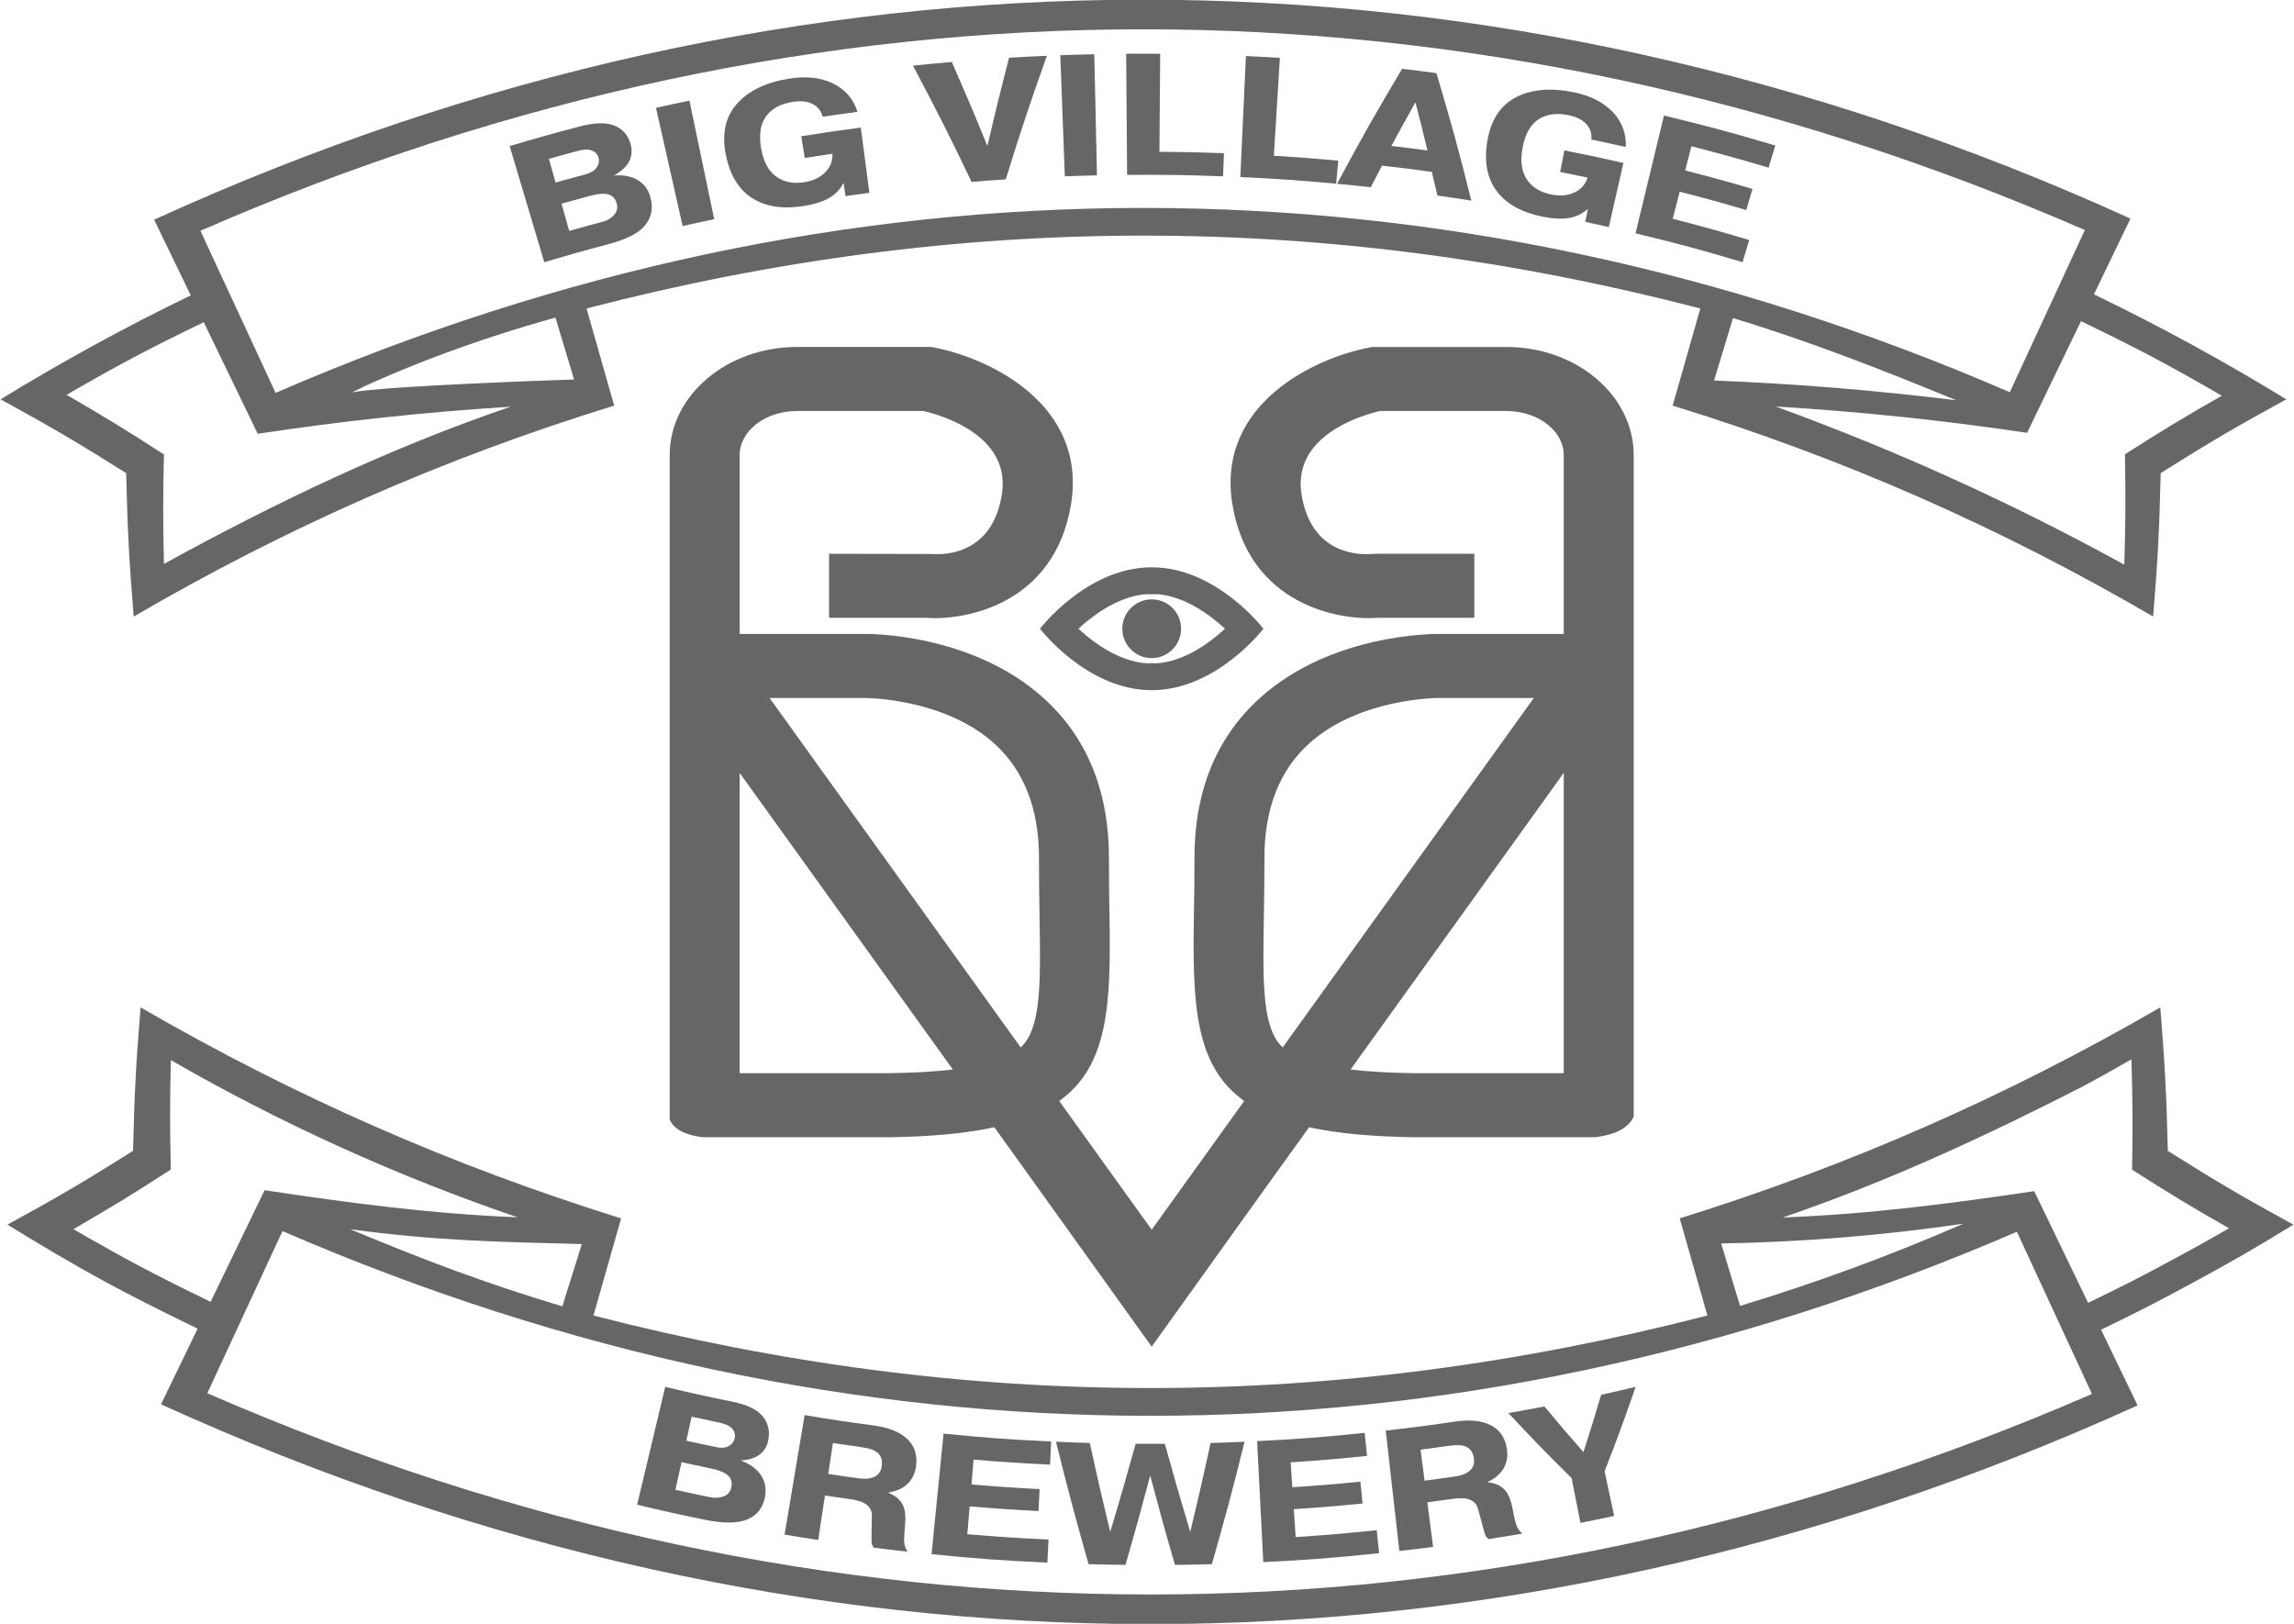 <?xml version="1.0" encoding="UTF-8"?> <!-- Creator: CorelDRAW 2018 (64-Bit) --> <svg xmlns="http://www.w3.org/2000/svg" xmlns:xlink="http://www.w3.org/1999/xlink" xml:space="preserve" width="100%" height="100%" style="shape-rendering:geometricPrecision; text-rendering:geometricPrecision; image-rendering:optimizeQuality; fill-rule:evenodd; clip-rule:evenodd" viewBox="0 0 7594.58 5376.32"> <defs> <style type="text/css"> <![CDATA[ .fil0 {fill:#666666;fill-rule:nonzero} ]]> </style> </defs> <g id="Слой_x0020_1">  <g id="_2585035095200"> <path class="fil0" d="M1891.3 1225.13c-20.97,-69.42 -31.45,-104.12 -52.43,-173.55l52.28 173.55c0.06,0 0.1,0 0.15,0z"></path> <path class="fil0" d="M1198.51 1280.94c2.08,-0.29 4.19,-0.5 6.29,-0.77 12,-5.62 26.62,-12.31 43.8,-19.96 -16.21,6.66 -32.8,13.54 -50.09,20.73z"></path> <path class="fil0" d="M5176.98 3553.26l-494.28 0c-82.28,-1.24 -152.44,-5.19 -211.53,-12.07l705.81 -982.18 0 994.25zm-930.38 -85.38c-5.21,-4.79 -9.86,-9.84 -13.92,-15.07 -54.28,-69.95 -51.84,-216.32 -48.5,-418.9 0.99,-59.07 2.05,-123.05 1.89,-192.27 -0.37,-162.52 49.1,-290.04 147,-379.04 164.54,-149.55 419.31,-151.67 431.69,-151.67l0.41 0 312.82 0 -831.39 1156.95zm-853.53 -15.07c-4.07,5.23 -8.7,10.28 -13.91,15.07l-831.39 -1156.95 314.3 -0.02c1.94,0.05 263.19,-0.48 430.61,151.69 97.91,89 147.37,216.52 146.99,379.04 -0.14,69.22 0.91,133.2 1.88,192.27 3.37,202.58 5.8,348.95 -48.48,418.9zm-450.02 100.45l-494.27 0 0 -994.25 705.78 982.18c-59.05,6.88 -129.2,10.83 -211.51,12.07zm2353.76 209.7l0.23 0 0 -0.04c52.06,-8.7 93.99,-27.47 111.57,-66.38l0 -2189.6c0,-197.48 -189.05,-358.13 -421.45,-358.13l-444.53 0 -11.84 2.3c-179.3,34.65 -504.3,187.38 -450.97,517.31 54.51,337.35 358.13,386.67 480.46,377.12l320.72 0 0 -212.02 -326.28 0 -11.71 0.55c-46.81,3.75 -202.09,0.89 -234.05,-196.66 -31.65,-195.83 200.57,-262.86 259.26,-276.58l418.94 0c104.66,0 189.82,65.55 189.82,146.11l0 591.98 -409.87 0c-14.24,-0.42 -357.55,-3 -595.41,211.57 -144.68,130.48 -217.78,309.34 -217.27,531.59 0.15,67.91 -0.87,130.67 -1.84,188.61 -4.91,295.29 3.2,498.09 166.49,614.68l-306.19 426.09 -306.21 -426.11c163.27,-116.57 171.39,-319.37 166.47,-614.66 -0.95,-57.94 -1.99,-120.7 -1.83,-188.61 0.49,-222.25 -72.61,-401.11 -217.29,-531.59 -237.8,-214.55 -581.15,-211.99 -593.46,-211.58l-411.79 0 0 -591.97c0,-80.56 85.14,-146.11 189.81,-146.11l418.91 0c59.56,13.94 290.88,81.09 259.29,276.58 -31.92,197.55 -187.22,200.31 -232.78,196.79l-339.26 -0.68 0 212.02 320.72 0c122.52,9.68 425.97,-39.79 480.47,-377.12 53.32,-329.93 -271.66,-482.66 -450.96,-517.31l-11.83 -2.3 -444.56 0c-232.4,0 -421.46,160.65 -421.46,358.13l0 2200.1c15.95,35.26 56.38,50.27 100.01,57.02l0.03 0.31 2.42 0.09c2.29,0.33 4.76,0.5 7.08,0.79l620.2 0c139.97,-2.1 253.32,-13.05 345.01,-32.98l125.91 175.21 395.09 551.22 274.6 -383.56 246.4 -342.87c91.7,19.95 205.03,30.88 344.99,32.98l602.25 0c5.32,-0.68 10.56,-1.43 15.69,-2.29z"></path> <path class="fil0" d="M674.5 1066.79c71.51,147.77 107.26,221.68 178.77,369.45 280.4,-42.48 554.09,-72 837.13,-89.62 -400.96,136.6 -776.84,317.07 -1147.61,520.26 -3.31,-144.12 -3.33,-216.62 -0.09,-362.27 -126.23,-81.57 -190.72,-121.12 -322.34,-197.44 178.99,-103.13 269.94,-151.2 454.14,-240.38zm6227.63 -305.11c-99.39,214.77 -149.09,322.16 -248.48,536.94 -1878.24,-814.28 -3863.61,-813.51 -5741.2,2.23 -99.58,-214.69 -149.35,-322.04 -248.91,-536.73 2033.66,-888.6 4204.24,-889.45 6238.59,-2.44zm-1227.46 498.19c25.04,-82.68 37.56,-124.03 62.6,-206.71 252.74,76.55 495.28,171.61 739.19,272.13 -268.68,-33.18 -531.32,-54.8 -801.79,-65.42zm1681.03 50.26c-130.94,74.93 -195.12,113.75 -320.74,193.91 2.45,146.97 2.03,220.12 -2.14,365.52 -374.89,-205.78 -752.44,-377.25 -1154.25,-523.61 281.37,16.88 553.58,45.58 832.41,87.05 71.35,-147.84 107.02,-221.78 178.36,-369.63 189.23,91.33 282.64,140.69 466.36,246.76zm-6157.2 -29.2c17.29,-7.19 33.88,-14.05 50.09,-20.73 107.4,-47.8 313.42,-131.73 590.28,-208.62 20.98,69.43 31.46,104.13 52.43,173.55 -0.05,0 -0.09,0 -0.15,0l9.46 31.4c0,0 -629.41,20.45 -735.68,42.91 0,0 13.78,-7.06 39.86,-19.28 -2.08,0.29 -4.18,0.5 -6.29,0.77zm-780.82 285.42c4.57,191.46 9.6,286.55 24.97,475.01 509.37,-296.9 1027.29,-524.73 1590.74,-698.38 -36.65,-128.64 -54.96,-192.96 -91.59,-321.58 1238.03,-321.71 2449.3,-321.69 3687.32,0 -36.63,128.62 -54.94,192.94 -91.56,321.58 563.42,173.65 1081.35,401.48 1590.71,698.38 15.39,-188.46 20.4,-283.55 24.99,-475.01 162.03,-101.93 245.23,-150.87 415.75,-244.18 -206.3,-126.43 -418.89,-242.54 -636.77,-347.73 48.37,-100.25 72.56,-150.35 120.92,-250.61 -2124.69,-967.7 -4419.24,-966.44 -6542.86,3.61 48.47,100.19 72.73,150.28 121.21,250.48 -215.39,104.27 -425.56,219.21 -629.59,344.25 170.51,93.31 253.72,142.25 415.76,244.18z"></path> <path class="fil0" d="M1912.85 499.59c19.78,-5.26 35.46,-5.61 46.96,-1.06 11.53,4.54 18.76,12.63 21.74,24.17 2.93,11.39 0.79,22.17 -6.37,32.32 -7.13,10.19 -19.41,17.55 -36.84,22.18 -39.68,10.55 -59.49,15.98 -99.06,27.11 -8.84,-31.41 -13.26,-47.11 -22.1,-78.5 38.22,-10.76 57.35,-16.01 95.67,-26.22zm102.27 144.45c13.81,4.26 22.68,14.31 26.7,30.07 3.74,14.66 0.61,27.35 -9.3,38.13 -9.92,10.74 -22.62,18.14 -38.15,22.25 -44.09,11.63 -66.09,17.63 -110.03,29.98 -10.14,-36.06 -15.23,-54.08 -25.36,-90.14 39.06,-10.99 58.61,-16.33 97.78,-26.76 25.08,-6.66 44.57,-7.79 58.36,-3.53zm-4.06 165.26c60.71,-16.04 101.77,-36.22 123.28,-61.66 21.49,-25.45 28.31,-55.49 20.05,-90.24 -6.22,-26.2 -19.67,-46.12 -40.49,-59.68 -20.82,-13.54 -47.67,-19.19 -80.41,-16.7 -0.06,-0.2 -0.08,-0.31 -0.13,-0.53 24.09,-13.58 40.48,-28.65 49.15,-45.44 8.67,-16.78 10.74,-34.83 6.07,-54.21 -7.37,-30.58 -24.62,-51.99 -51.95,-63.95 -27.31,-11.96 -66.13,-11.69 -116.05,1.42 -93.63,24.57 -140.3,37.65 -233.27,65.35 45.85,153.78 68.77,230.66 114.61,384.44 83.37,-24.84 125.2,-36.61 209.14,-58.8z"></path> <path class="fil0" d="M2364.48 725.74c-32.83,-157.06 -49.26,-235.58 -82.1,-392.65 -44.3,9.26 -66.42,14.05 -110.6,24 35.27,156.54 52.9,234.8 88.16,391.34 41.76,-9.41 62.67,-13.94 104.54,-22.69z"></path> <path class="fil0" d="M2491.57 656.81c45.38,28.31 102.5,36.25 172.39,24.8 32.26,-5.29 58.67,-13.56 79.34,-25.04 20.69,-11.47 36.85,-27.96 48.56,-49.53 0.49,-0.07 0.75,-0.1 1.26,-0.18 2.43,16.96 3.64,25.43 6.07,42.39 31.59,-4.54 47.39,-6.72 79.01,-10.87 -11.38,-86.38 -17.06,-129.56 -28.46,-215.94 -78.96,10.42 -118.38,16.16 -197.08,28.74 4.61,28.76 6.92,43.14 11.53,71.88 36.64,-5.87 54.99,-8.67 91.7,-14.07 1.08,23.71 -6.88,44.12 -23.72,61.34 -16.85,17.23 -39.83,28.12 -69.08,32.87 -36.61,5.93 -67.49,-0.09 -92.99,-18.29 -25.48,-18.2 -42.24,-48.7 -49.98,-91.74 -8.12,-45.04 -3.2,-80.64 15.06,-106.69 18.26,-26.05 47.73,-42.55 88.16,-49.08 27.75,-4.5 50.27,-2.05 67.41,7.15 17.16,9.2 28.08,23.22 32.85,41.97 46.08,-6.85 69.13,-10.08 115.29,-16.19 -13.58,-42.46 -40.32,-73.86 -80.53,-93.74 -40.23,-19.85 -89.36,-25.41 -146.79,-16.13 -77.31,12.49 -135.18,41.07 -172.89,84.33 -37.67,43.26 -49.25,99.28 -35.76,167.62 13.44,68.16 43.26,116.06 88.65,144.4z"></path> <path class="fil0" d="M3329.66 593.87c50.89,-164.15 78.11,-246.01 136.16,-409.15 -50.07,2.18 -75.1,3.5 -125.15,6.51 -30.15,116.71 -44.49,175.13 -71.73,292.1 -45.67,-111.61 -69.27,-167.26 -117.96,-278.14 -51.42,4.46 -77.12,6.92 -128.49,12.28 81.08,152.86 119.9,229.85 194.02,384.76 45.24,-3.71 67.87,-5.38 113.15,-8.36z"></path> <path class="fil0" d="M3631.66 580.62c-3.55,-160.42 -5.34,-240.64 -8.89,-401.05 -45.02,1 -67.54,1.66 -112.54,3.36 6.02,160.34 9.02,240.51 15.04,400.85 42.55,-1.59 63.82,-2.23 106.39,-3.16z"></path> <path class="fil0" d="M4049.13 583.92c1.17,-30.62 1.74,-45.94 2.91,-76.56 -85.39,-3.24 -128.13,-4.21 -213.58,-4.85 0.99,-129.81 1.49,-194.72 2.46,-324.53 -45.03,-0.34 -67.55,-0.33 -112.58,0.02 1.24,160.46 1.86,240.67 3.12,401.12 127.09,-0.98 190.66,-0.03 317.67,4.8z"></path> <path class="fil0" d="M4430.41 531.96c-85.17,-7.84 -127.8,-11.12 -213.11,-16.37 7.97,-129.58 11.97,-194.35 19.95,-323.93 -44.96,-2.76 -67.46,-3.98 -112.45,-6.05 -7.43,160.29 -11.12,240.43 -18.55,400.7 127,5.87 190.46,10.26 317.12,21.94 2.82,-30.51 4.23,-45.78 7.04,-76.29z"></path> <path class="fil0" d="M4685.95 338.9c16.48,63.68 24.47,95.55 39.91,159.3 -47.76,-6.41 -71.67,-9.39 -119.51,-14.97 31.32,-57.89 47.25,-86.76 79.6,-144.33zm-147.74 280.9c14.69,-28.6 22.1,-42.86 37.04,-71.38 66.08,7.48 99.08,11.61 165.01,20.65 7.59,31.34 11.31,47 18.64,78.35 44.87,6.35 67.3,9.7 112.09,16.8 -42.23,-169.15 -65.33,-253.63 -115.54,-422.18 -45.39,-6.04 -68.11,-8.9 -113.57,-14.22 -89.97,151 -133.05,227.19 -215.36,380.73 44.69,4.13 67.03,6.38 111.69,11.25z"></path> <path class="fil0" d="M5109.72 717.93c32.11,6.24 59.82,7.67 83.24,4.08 23.43,-3.56 44.36,-13.41 62.87,-29.56 0.5,0.11 0.75,0.15 1.25,0.25 -3.61,16.76 -5.42,25.12 -9.02,41.88 31.28,6.73 46.9,10.19 78.12,17.29 19.33,-84.94 29.01,-127.42 48.35,-212.37 -77.95,-17.73 -117.03,-26.03 -195.33,-41.57 -5.65,28.56 -8.48,42.85 -14.16,71.4 36.46,7.23 54.67,10.96 91.05,18.68 -7.21,22.61 -21.79,38.98 -43.61,49.27 -21.82,10.29 -47.2,12.52 -76.32,6.82 -36.44,-7.16 -63.34,-23.51 -80.92,-49.45 -17.6,-25.9 -22.7,-60.33 -15.01,-103.37 8.04,-45.05 25,-76.75 51.2,-94.84 26.18,-18.09 59.57,-23.32 99.78,-15.4 27.63,5.43 47.94,15.55 60.86,30.12 12.91,14.61 18.31,31.54 16.28,50.79 45.7,9.58 68.52,14.56 114.09,24.91 1.98,-44.56 -12.27,-83.29 -43.17,-115.91 -30.93,-32.61 -75.2,-54.89 -132.37,-66.14 -76.91,-15.15 -141.12,-8.43 -191.48,19.06 -50.33,27.49 -80.6,76.01 -91.69,144.78 -11.08,68.6 0.21,123.86 32.89,166.17 32.72,42.3 83.48,69.57 153.1,83.11z"></path> <path class="fil0" d="M5790.89 794.68c-100.86,-30.05 -151.49,-44.12 -253.15,-70.32 9.24,-35.83 13.85,-53.76 23.08,-89.6 88.51,22.81 132.61,34.94 220.51,60.65 8.17,-27.94 12.24,-41.9 20.42,-69.83 -88.8,-25.96 -133.36,-38.22 -222.76,-61.25 8.25,-32.03 12.39,-48.04 20.64,-80.05 102.68,26.45 153.83,40.63 255.7,70.9 8.73,-29.37 13.08,-44.06 21.83,-73.45 -146.53,-43.51 -220.26,-63.33 -368.36,-99.07 -37.67,155.97 -56.49,233.97 -94.16,389.94 142.51,34.4 213.43,53.49 354.37,95.5 8.74,-29.36 13.11,-44.05 21.88,-73.42z"></path> <path class="fil0" d="M6912.91 4313.58c-71.35,-147.89 -107.02,-221.83 -178.39,-369.7 -277.69,41.31 -551.57,76.75 -832.52,87.08 345.38,-117.55 670.98,-268.84 995.23,-434.74 64.04,-34.62 95.89,-52.41 159.17,-88.95 4.17,145.43 4.61,218.59 2.14,365.58 125.64,80.16 189.83,119 320.78,193.93 -69.59,40.17 -104.58,59.73 -175,97.8 -115.52,62.43 -173.84,92.23 -291.41,149zm-1214.85 -196.55c268.35,-4.59 536.35,-26.54 801.9,-65.42 -240.83,105.06 -487.79,196 -739.26,272.16 -25.06,-82.69 -37.57,-124.03 -62.64,-206.74zm-5011.74 495.83c99.57,-214.73 149.35,-322.09 248.92,-536.81 1881.33,814.69 3859.98,815.48 5741.95,2.24 99.41,214.8 149.11,322.2 248.5,537.01 -2037.76,886.08 -4202.29,885.24 -6239.37,-2.44zm1239.72 -493.91c-20.96,69.44 -43.27,136.99 -64.23,206.41 -259.57,-78.39 -449.66,-150.32 -702.11,-255.45 280.32,38.16 492.8,42.2 766.34,49.04zm-1682.95 -49.19c131.63,-76.35 196.12,-115.89 322.36,-197.49 -3.23,-145.66 -3.22,-218.16 0.1,-362.31 364.57,210.07 749.46,384.62 1147.75,520.33 -282.62,-11 -557.99,-47.35 -837.24,-89.64 -71.51,147.81 -107.28,221.7 -178.78,369.51 -184.24,-89.2 -275.19,-137.28 -454.19,-240.4zm7349.57 -15.02c-170.53,-93.33 -253.75,-142.27 -415.8,-244.21 -4.59,-191.47 -9.62,-286.57 -24.99,-475.07 -511.47,295.81 -1026.89,522.56 -1590.93,698.47 36.64,128.66 54.95,192.97 91.57,321.62 -1240.88,320.19 -2446.85,320.19 -3687.76,0 36.64,-128.65 54.95,-192.96 91.57,-321.61 -564.04,-175.92 -1079.46,-402.67 -1590.91,-698.48 -15.39,188.5 -20.4,283.6 -24.99,475.07 -162.07,101.94 -245.26,150.88 -415.82,244.21 246.55,151.09 372.82,219.95 629.67,344.29 -48.48,100.21 -72.72,150.32 -121.22,250.51 2127.09,969.18 4415.56,970.44 6543.7,3.61 -48.38,-100.26 -72.56,-150.38 -120.93,-250.65 119.2,-57.55 178.33,-87.75 295.43,-151.06 138.15,-74.68 206.47,-114.01 341.41,-196.7z"></path> <path class="fil0" d="M2432.38 4761.22c-2.31,11.53 -8.78,20.34 -19.46,26.4 -10.71,6.07 -24.76,7.34 -42.12,3.73 -39.51,-8.2 -59.25,-12.42 -98.69,-21.19 7.08,-31.84 10.61,-47.76 17.69,-79.61 37.23,8.27 55.85,12.28 93.15,20.02 19.26,4 32.89,10.46 40.89,19.52 8.01,9.05 10.86,19.43 8.54,31.13zm-11.09 162.59c-2.91,14.84 -11.28,24.98 -25.21,30.32 -13.92,5.32 -29.01,6.35 -45.22,3.02 -46.01,-9.45 -68.96,-14.35 -114.85,-24.54 8.12,-36.57 12.19,-54.84 20.31,-91.41 39.73,8.82 59.62,13.08 99.42,21.33 25.51,5.29 43.56,12.75 54.23,22.59 10.66,9.85 14.45,22.72 11.32,38.69zm3.44 -282.87c-89.2,-18.17 -133.69,-28.01 -222.4,-49.13 -37.2,156.09 -55.82,234.15 -93.05,390.25 89.01,21.22 133.65,31.12 223.12,49.5 64.75,13.32 112.97,12.37 144.17,-1.8 31.22,-14.18 49.84,-39.01 56.17,-74.17 4.75,-26.52 0.25,-50.14 -13.29,-70.98 -13.53,-20.84 -35.49,-36.93 -65.89,-48.55 0.04,-0.2 0.06,-0.33 0.11,-0.55 27.33,-2.09 48.26,-9.11 62.86,-20.91 14.56,-11.78 23.6,-27.51 27.18,-47.12 5.67,-30.95 -1,-57.37 -19.7,-79.34 -18.7,-21.99 -51.74,-37.5 -99.28,-47.2z"></path> <path class="fil0" d="M2919.25 4853.28c-2.16,17.05 -9.86,28.98 -23.18,35.73 -13.3,6.77 -31.26,8.63 -53.8,5.54 -40.16,-5.51 -60.22,-8.39 -100.32,-14.49 6.22,-40.88 9.31,-61.33 15.53,-102.22 37.98,5.76 56.99,8.5 95.02,13.76 27.11,3.73 45.53,10.53 55.32,20.67 9.78,10.11 13.62,23.78 11.43,41.01zm-26.47 -133.56c-91.76,-12.22 -137.57,-19.1 -228.97,-34.41 -26.52,158.28 -39.78,237.41 -66.31,395.69 44.46,7.45 66.7,10.99 111.25,17.74 8.94,-58.9 13.42,-88.37 22.37,-147.28 34.04,5.16 51.08,7.65 85.17,12.41 24.92,3.47 42.94,9.8 54.08,19.13 11.12,9.33 16.55,21.66 16.13,36.95 -0.56,21.56 -0.94,39.34 -1.11,53.38 -0.06,4.78 -0.09,9.15 -0.09,13.07 0,3.86 0,7.28 0.05,10.3 0.04,3 0.09,5.6 0.18,7.75 0.17,4.34 0.45,6.97 0.81,7.92 1.44,3.79 3.49,7.74 6.15,11.88 44.87,5.65 67.33,8.3 112.27,13.24 -5.77,-8.54 -9.35,-17.47 -10.78,-26.76 -1.41,-9.29 -0.46,-30.44 2.45,-63.17 2.82,-31.59 -0.91,-55.24 -10.76,-70.59 -9.85,-15.35 -24.68,-26.75 -44.5,-34.27 0.05,-0.44 0.07,-0.67 0.12,-1.12 27.87,-4.48 49.47,-14.59 64.84,-30.18 15.33,-15.6 24.29,-35.64 27,-60.05 4.08,-36.83 -6.53,-66.34 -31.47,-88.75 -24.91,-22.41 -61.13,-36.51 -108.88,-42.88z"></path> <path class="fil0" d="M3084.07 5145.8c153.16,15.21 229.92,20.79 383.51,27.94 1.43,-30.61 2.14,-45.92 3.57,-76.54 -107.57,-5 -161.33,-8.51 -268.7,-17.49 3.09,-36.88 4.65,-55.32 7.74,-92.2 91.05,7.63 136.63,10.7 227.85,15.44 1.5,-29.07 2.25,-43.59 3.76,-72.66 -90.27,-4.68 -135.4,-7.74 -225.52,-15.3 2.77,-32.94 4.13,-49.43 6.91,-82.37 101.15,8.47 151.79,11.78 253.13,16.59 1.47,-30.6 2.18,-45.91 3.64,-76.52 -142.67,-6.77 -213.96,-12 -356.21,-26.1 -15.88,159.68 -23.8,239.53 -39.68,399.21z"></path> <path class="fil0" d="M3940.47 5072.11c-34.97,-116.51 -51.78,-174.88 -84.11,-291.8 -38.69,0.27 -58.03,0.27 -96.72,0 -32.32,116.9 -49.15,175.27 -84.15,291.79 -28.32,-117.69 -41.85,-176.59 -67.68,-294.54 -44.73,-1.29 -67.09,-2.12 -111.8,-4.13 40.36,162.47 61.91,243.56 107.81,405.39 48.93,1.35 73.39,1.85 122.33,2.4 33.98,-118.13 50.32,-177.27 81.68,-295.76 31.46,118.49 47.85,177.65 81.97,295.77 48.94,-0.55 73.4,-1.02 122.31,-2.37 46.07,-161.83 67.71,-242.93 108.21,-405.39 -44.97,2.03 -67.45,2.85 -112.41,4.15 -25.74,117.92 -39.23,176.82 -67.44,294.49z"></path> <path class="fil0" d="M4289.43 5089.12c-2.45,-36.94 -3.67,-55.39 -6.12,-92.33 91.13,-6.04 136.67,-9.81 227.64,-18.75 -2.87,-28.96 -4.3,-43.45 -7.15,-72.41 -90.02,8.88 -135.1,12.59 -225.32,18.57 -2.2,-33 -3.3,-49.5 -5.49,-82.5 101.25,-6.72 151.83,-11 252.85,-21.39 -3.12,-30.48 -4.7,-45.71 -7.85,-76.21 -142.21,14.62 -213.48,20.11 -356.13,27.37 8.19,160.27 12.29,240.42 20.46,400.68 153.58,-7.82 230.32,-13.75 383.42,-29.65 -3.18,-30.48 -4.75,-45.72 -7.92,-76.21 -107.22,11.14 -160.91,15.69 -268.39,22.83z"></path> <path class="fil0" d="M4866.83 4868.6c-10.94,10.16 -27.7,16.9 -50.22,20.12 -40.14,5.75 -60.22,8.48 -100.41,13.65 -5.29,-41.01 -7.92,-61.54 -13.21,-102.55 38.07,-4.9 57.1,-7.49 95.13,-12.9 27.09,-3.86 46.66,-2.38 58.9,4.67 12.19,7.04 19.65,19.11 22.28,36.29 2.62,16.98 -1.53,30.58 -12.47,40.72zm140.27 124.84c-6,-31.14 -16.09,-52.87 -29.82,-64.93 -13.7,-12.03 -31.09,-18.92 -52.28,-20.69 -0.07,-0.43 -0.11,-0.67 -0.18,-1.11 25.59,-11.97 43.63,-27.64 54.09,-46.86 10.48,-19.2 13.59,-40.94 9.46,-65.17 -6.2,-36.52 -24.55,-61.97 -54.72,-76.65 -30.15,-14.69 -68.89,-18.28 -116.6,-11.27 -91.61,13.46 -137.5,19.43 -229.42,29.82 18.06,159.46 27.07,239.2 45.13,398.65 44.71,-5.05 67.05,-7.76 111.68,-13.48 -7.61,-59.11 -11.41,-88.66 -19.02,-147.76 34.13,-4.39 51.2,-6.7 85.28,-11.49 24.92,-3.51 43.98,-2.38 57.26,3.53 6.66,2.95 12.13,7.03 16.41,12.21 4.28,5.17 7.39,11.47 9.29,18.87 14.38,56.02 22.85,85.67 25.29,88.91 2.43,3.24 5.48,6.48 9.18,9.72 44.75,-6.9 67.08,-10.54 111.73,-18.13 -7.9,-6.63 -13.81,-14.24 -17.72,-22.78 -3.93,-8.54 -8.84,-29.16 -15.04,-61.39z"></path> <path class="fil0" d="M5300.84 4617.97c-22.48,76.05 -34.22,114.03 -58.66,189.95 -52.58,-60.04 -78.43,-90.3 -129.21,-151.24 -47.67,9.13 -71.55,13.49 -119.35,21.79 81.54,87.35 123.41,130.45 209.36,215.39 11.76,59.32 17.63,88.98 29.37,148.3 44.68,-8.83 66.98,-13.42 111.52,-22.97 -12.67,-59.13 -19.01,-88.71 -31.68,-147.83 43.47,-111.59 64.01,-167.52 102.74,-279.56 -45.56,10.86 -68.39,16.09 -114.09,26.17z"></path> <path class="fil0" d="M3812.88 1967.69c0,0 104.56,-13.87 242.46,114 -137.9,127.88 -242.46,114.01 -242.46,114.01 0,0 -104.57,13.87 -242.47,-114.01 137.9,-127.87 242.47,-114 242.47,-114zm-369.83 114c0,0 155.11,203.45 369.83,203.39 214.71,0.06 369.82,-203.39 369.82,-203.39 0,0 -155.11,-203.44 -369.82,-203.38 -214.72,-0.06 -369.83,203.38 -369.83,203.38z"></path> <path class="fil0" d="M3910.15 2081.69c0,-53.72 -43.56,-97.26 -97.27,-97.26 -53.73,0 -97.28,43.54 -97.28,97.26 0,53.73 43.55,97.27 97.28,97.27 53.71,0 97.27,-43.54 97.27,-97.27z"></path> </g> </g> </svg> 